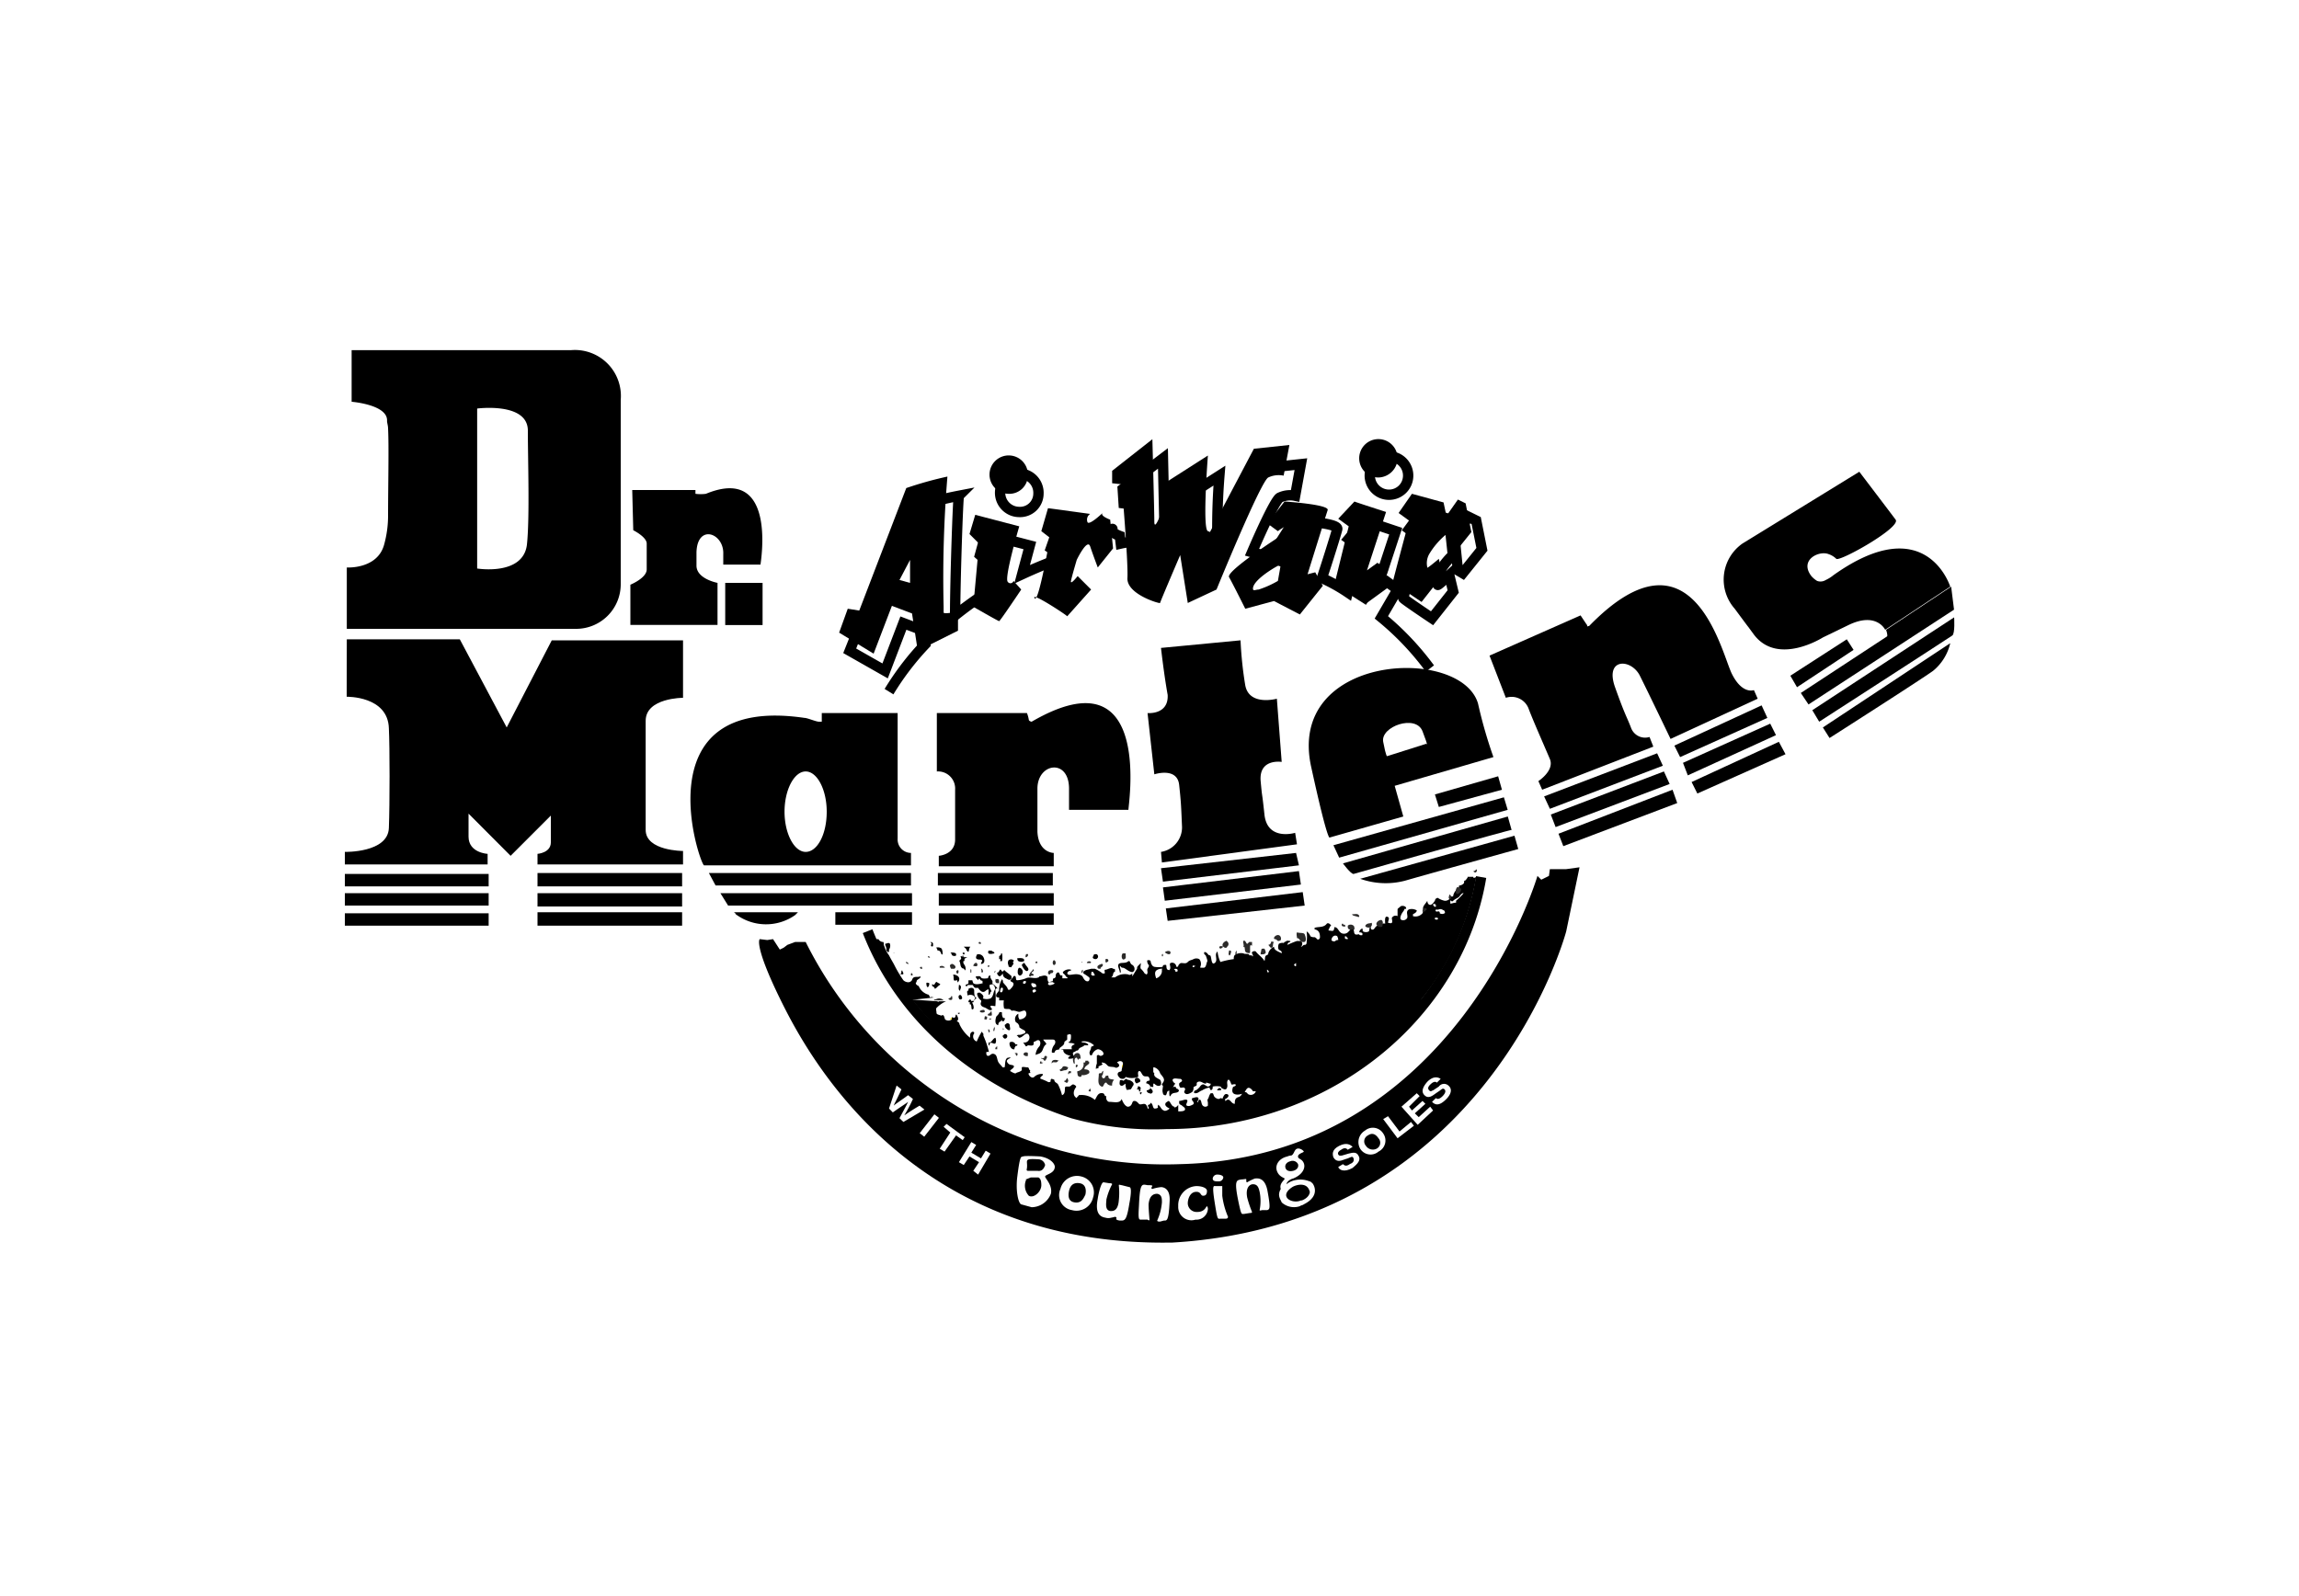 <svg id="Layer_1" data-name="Layer 1" xmlns="http://www.w3.org/2000/svg" viewBox="0 0 200 138.9"><defs><style>.cls-1{fill:#fff;}.cls-2,.cls-3,.cls-4{fill:none;}.cls-2{stroke:#000;stroke-width:0.9px;}.cls-3,.cls-4{stroke:#fff;}.cls-3{stroke-width:1.5px;}.cls-4{stroke-width:1.25px;}.cls-5{fill:#2b2a29;}.cls-6{fill:#fefefe;}.cls-7{fill:#ffde15;}</style></defs><title>dr_martens_logo_BW_2024</title><g id="Layer_4" data-name="Layer 4"><rect class="cls-1" width="200" height="138.9"/></g><g id="Layer_2" data-name="Layer 2"><path class="cls-1" d="M79.17,52.25l.92.25-.09-2-.83,1.75Zm42.41-.75-1.5,2.33a24.49,24.49,0,0,1,9,18.75c0,14-12.33,25.33-27.66,25.33A26.3,26.3,0,0,1,93.25,97C81.59,93.25,74,84.16,73.92,72.58a24.15,24.15,0,0,1,6.67-16.41L80.42,55l-1.75-.67L77.09,58.5,74,56.75l.84-2.08,1,.16,4.08-10.74s3.67-1,3.58-.92-.33,7.41-.33,10.41a29.8,29.8,0,0,1,2.75-2l.25-2.66-.83-.75.5-1.83,3.83,1A23,23,0,0,0,89,49.83c1.09-.5,2.09-.91,3.25-1.33a.45.45,0,0,1,.09-.33l-.84-.58.67-1.92,3.67.5a.59.59,0,0,0-.25.67c.08.5,1.58-1,1.33-.84s.66.59.66.59l.09.66c.41-.08.83-.08,1.25-.16-.09-1.75-.25-3.25-.25-3.25l-.75-.09-.09-1.25,3.5-2.66s.17,7.16.17,7.25h.25a5.82,5.82,0,0,0,.5-.92l.08-2.33,3.92-2.5a59.05,59.05,0,0,0-.17,6.08c.17,0,.42.08.59.08l3.58-6.75,3.08-.33-.5,2.75a2.07,2.07,0,0,0-1.33.17c-.33.16-1.42,2.41-2.42,4.74a23.15,23.15,0,0,1,2.67.84c.92-.67,1.67-1,1.5-.84-.58.5,0-.58-.42-.33a4.45,4.45,0,0,0-.5.33l-.91-.66,1.33-2.08s3.92.25,3.75.75-.83,2.74-1.33,4.24l2.25,1.25,1-4-.92-.67,1.33-1.58c-.08,0,2.75.91,2.75.91l-1.66,5.08.91-.66.75.83Zm.92-9.83a1.67,1.67,0,1,0-1.67,1.58,1.66,1.66,0,0,0,1.67-1.58Zm-32.16,1.5a1.67,1.67,0,1,0-1.67,1.58,1.6,1.6,0,0,0,1.67-1.58Zm33.41,1.5-1,1.67.92.66s-1.42,5.25-1.42,5.33,2.5,1.75,2.5,1.75l1.83-2.33-.33-1.42s-1.08.92-1,.84a1.61,1.61,0,0,1,.17-1.17,8.33,8.33,0,0,1,1.41-1.67l.17,1.59.42.25,1.66-2.09-.5-2.49-.66-.34-1,1.42-.25-1.08Z" transform="translate(0 -0.2)"/><path class="cls-2" d="M79.17,52.25l.92.25-.09-2-.83,1.75Zm42.41-.75-.91-.67-.92.67,1.67-5.08-2.75-.92-1.34,1.59.92.66-1,4A14.88,14.88,0,0,0,115,50.5c.5-1.5,1.25-3.91,1.33-4.25.17-.58-3.75-.75-3.75-.75l-1.33,2.09.92.66a3.31,3.31,0,0,1,.5-.33c.41-.25-.17.83.41.33a11.42,11.42,0,0,0-1.5.83c-.91-.33-1.75-.58-2.66-.83,1-2.33,2.08-4.58,2.41-4.75a2.13,2.13,0,0,1,1.34-.16l.5-2.75-3.09.33-3.58,6.83c-.17,0-.42-.08-.58-.08a56.93,56.93,0,0,1,.16-6.08l-3.91,2.5-.09,2.33a3.45,3.45,0,0,1-.5.92h-.25l-.16-7.25-3.5,2.66L97.75,44l.75.09s.17,1.5.25,3.25a6.69,6.69,0,0,0-1.25.16l-.08-.66s-.92-.34-.67-.59-1.25,1.25-1.33.84a.61.61,0,0,1,.25-.67L92.09,46l-.67,1.92.83.58a.83.83,0,0,1-.08.33c-1.17.42-2.17.84-3.25,1.34l.67-2.5-3.84-1-.5,1.83.84.75-.25,2.5c-1,.67-1.92,1.33-2.75,2,0-3,.25-10.33.33-10.41a31.36,31.36,0,0,0-3.58.91L75.75,54.92l-1-.17-.83,2.08L77,58.58l1.59-4.16,1.75.66.16,1.17a24.19,24.19,0,0,0-6.66,16.42c.16,11.49,7.83,20.58,19.5,24.41a26.51,26.51,0,0,0,8.16.92c15.25,0,27.67-11.34,27.67-25.33a24.59,24.59,0,0,0-9-18.75l1.41-2.42Zm.92-9.83a1.67,1.67,0,1,0-1.67,1.58,1.66,1.66,0,0,0,1.67-1.58Zm-32.16,1.5a1.67,1.67,0,1,0-1.67,1.58,1.6,1.6,0,0,0,1.67-1.58Zm33.41,1.5,2.75.83.25,1.09,1-1.42.67.33.5,2.5-1.67,2.08-.42-.25-.16-1.58a6.39,6.39,0,0,0-1.42,1.67,1.65,1.65,0,0,0-.17,1.16c-.08.17,1-.83,1-.83l.34,1.42L124.58,54s-2.5-1.67-2.5-1.75,1.42-5.33,1.42-5.33l-.92-.67Z" transform="translate(0 -0.2)"/><path d="M66.09,81.92l.66.08.5-.08.59.91.33-.16.33-.25.67-.25h.92a34.94,34.94,0,0,0,32.58,19.33c23.91-.59,31.08-25.08,31.08-25.08l.33.33.67-.33.08-.59h1.42l1.16-.16-1.16,5.58s-6.75,25.5-34.33,27.08h-.42c-21.91.17-30.83-15.58-33.41-20.75S66.09,81.92,66.09,81.92Z" transform="translate(0 -0.2)"/><path class="cls-1" d="M155.75,59l4.83-3.17.67.92s.25.67.58.42c1.83-1.25,8-5.25,8-5.25a11.2,11.2,0,0,1,.16,1.91h0c0,1.59-.33,3.84-2.08,4.84l-8.75,5.66Z" transform="translate(0 -0.2)"/><polygon class="cls-1" points="145.41 64.3 153.08 60.8 155.25 65.55 147.66 69.05 145.41 64.3"/><path class="cls-1" d="M134.16,68.92l9.75-3.75,2,4.83S136,73.75,136,73.83,134.16,68.92,134.16,68.92Z" transform="translate(0 -0.2)"/><path class="cls-1" d="M128.83,68.17s1.34-.42,1.42-.42l1.83,6.17-2.91,1S128.92,68.17,128.83,68.17Z" transform="translate(0 -0.2)"/><rect class="cls-1" x="30.01" y="75.22" width="12.42" height="5.25"/><path class="cls-3" d="M75.42,81.25a23.44,23.44,0,0,1,1.83-20.92" transform="translate(0 -0.2)"/><path class="cls-4" d="M124.33,58.42a23,23,0,0,1,4.42,18.08" transform="translate(0 -0.2)"/><path d="M62.92,49.33v-.91c.08-1.83-2.25-2.67-2.33-.17v1.17c0,1.16,1.83,1.5,1.83,1.5v3.66H54.84v-3.5s1.42-.58,1.42-1.33V47.5c0-.58-1.17-1.16-1.17-1.16L55,42.84h5.5v.33a3.41,3.41,0,0,0,.91,0c6.25-2.58,4.75,6,4.75,6.16Z" transform="translate(0 -0.2)"/><rect x="63.09" y="50.72" width="3.25" height="3.67"/><path d="M101,56.58l6.92-.66a32.85,32.85,0,0,0,.41,3.91c.34,1.84,2.75,1.17,2.75,1.17l.42,5.5s-2-.33-1.83,1.67c.16,1.75.08.58.33,2.91s2.67,1.59,2.67,1.59l.16,1-11.75,1.58-.08-.92a2.16,2.16,0,0,0,1.83-2.16c-.08-1.84-.08-2.09-.25-3.67s-2.16-.92-2.16-.92l-.59-5.33s1.84.17,1.75-1.58C101.25,58.83,101,56.58,101,56.58Z" transform="translate(0 -0.2)"/><path d="M129.92,66.08l-8.59,2.5.75,2.67-6.41,1.83s-.17.42-1.59-6.08c-2.25-9.92,13-10.67,14.5-5.58A40.32,40.32,0,0,0,129.92,66.08Z" transform="translate(0 -0.2)"/><path class="cls-1" d="M120.67,66l3.41-1.08s.25.41-.33-1.09-3.67-.41-3.42.92S120.67,66,120.67,66Z" transform="translate(0 -0.2)"/><path d="M129.58,57.25l7.92-3.5.5.75a.28.28,0,0,1,.08.17c0,.08.08,0,.17,0,9-9.25,11.5,2.33,12.41,4.16s1.92,1.42,1.92,1.42l.33.75-7.58,3.5s-1.92-4-2.67-5.5-3.08-1.58-2.16,1,1,2.5,1.41,3.58a1.3,1.3,0,0,0,1.59.75l.33.84-9.67,3.75-.33-.75s1.42-.92,1-1.92S133.41,63,133,61.92a1.58,1.58,0,0,0-2-1Z" transform="translate(0 -0.2)"/><path d="M161.75,41.25s2.66,3.5,3.16,4.17-4.83,3.66-5.16,3.41a1.76,1.76,0,0,0-.67-.41c-.83-.34-2.58.5-1.5,1.91a2.07,2.07,0,0,0,.5.42.86.86,0,0,0,.75-.08,3.08,3.08,0,0,0,.67-.42c8.08-5.75,10.16,1,10.16,1L164,55s-.75-1.58-3.17-.42l-2.25,1.09s-3.92,2.5-6-.25c-1.83-2.5.92,1.25-1.67-2.25a3.83,3.83,0,0,1,.67-5.67Z" transform="translate(0 -0.2)"/><path d="M91.67,80.67v-1h-10v1Zm0-1.67V77.92h-10V79ZM81.59,77.25h10V76.17h-10v1.08Zm-.09-15h7.84a2.74,2.74,0,0,1,.16.58c0,.09.17.17.25.17,10.75-6.25,8.33,7.67,8.42,7.67H93V68.83c0-2.66-2.75-2.25-2.75,0v3.75c.09,1.84,1.42,1.84,1.42,1.84v1.16h-10v-.91s1.42-.09,1.42-1.42V68.92a1.49,1.49,0,0,0-1.59-1.59Z" transform="translate(0 -0.2)"/><polygon points="101 75.55 112.75 74.22 113 75.3 101.17 76.72 101 75.55"/><polygon points="101.33 78.38 101.17 77.22 113 75.8 113.17 76.97 101.33 78.38"/><polygon points="101.58 80.13 101.42 79.05 113.33 77.63 113.5 78.8 101.58 80.13"/><polygon points="116 73.55 130.83 69.38 131.16 70.47 116.5 74.63 116 73.55"/><path d="M117.75,76.25c-.25,0-.92-.92-.92-.92l14.34-4.08.33,1.17C131.58,72.33,118,76.17,117.75,76.25Z" transform="translate(0 -0.2)"/><path d="M122.25,76.83a6.61,6.61,0,0,1-3.92-.16l13.42-3.75.33,1.16S124.25,76.25,122.25,76.83Z" transform="translate(0 -0.2)"/><polygon points="124.83 69.13 130.33 67.55 130.66 68.72 125.17 70.22 124.83 69.13"/><polygon points="134.33 69.3 144.16 65.55 144.66 66.63 134.83 70.38 134.33 69.3"/><polygon points="135.33 71.97 134.91 70.88 144.75 67.13 145.25 68.22 135.33 71.97"/><polygon points="136 73.63 135.58 72.55 145.5 68.72 145.91 69.88 136 73.63"/><polygon points="145.66 64.88 153.25 61.38 153.75 62.47 146.16 65.88 145.66 64.88"/><polygon points="146.83 67.47 146.41 66.38 154 62.97 154.5 63.97 146.83 67.47"/><polygon points="147.66 69.05 147.16 68.05 154.75 64.55 155.33 65.63 147.66 69.05"/><path d="M156.66,60.5l7.5-4.92c.09-.08-.08-.58-.08-.58l5.66-3.75.25,2L157.33,61.5Z" transform="translate(0 -0.2)"/><path d="M157.66,62,170,53.92s.09,1.41-.16,1.58c-1,.67-11.58,7.5-11.58,7.5Z" transform="translate(0 -0.2)"/><path d="M158.58,63.5l11.08-7.33a4.38,4.38,0,0,1-1.5,2.41c-1.17.84-9,5.84-9,5.84Z" transform="translate(0 -0.2)"/><polygon points="155.75 58.8 160.66 55.63 161.25 56.55 156.33 59.8 155.75 58.8"/><path class="cls-1" d="M78,94.66l.42.34c-.5,1.08-.58,1.16-.67,1.41h0c.17-.16.34-.25,1.25-.91l.42.33a12.57,12.57,0,0,1-.75,1.42h0c.17-.09.33-.25,1.33-.84l.42.34-1.83,1.08-.34-.33c.5-.92.59-1.09.75-1.42h0c-.33.25-.5.33-1.33.92l-.33-.34Z" transform="translate(0 -0.2)"/><rect class="cls-1" x="79.81" y="97.9" width="2.08" height="0.5" transform="translate(-46.27 101.4) rotate(-52.08)"/><polygon class="cls-1" points="82.17 100.21 81.75 99.96 82.67 98.55 82.09 98.05 82.34 97.8 83.92 98.96 83.75 99.21 83.17 98.8 82.17 100.21"/><polygon class="cls-1" points="84.34 100.63 83.84 101.38 83.42 101.13 84.5 99.38 84.92 99.63 84.5 100.3 85.34 100.8 85.75 100.13 86.17 100.38 85.09 102.21 84.67 101.88 85.17 101.13 84.34 100.63"/><path class="cls-1" d="M116.83,101.5c.09.08.25.25.59,0,.25-.09.41-.25.33-.5s-.25-.09-.5,0l-.25.08c-.42.17-.75.25-1-.17-.08-.25-.17-.66.5-1s1-.08,1.17.09l-.42.25c-.08-.09-.25-.25-.58,0-.17.08-.34.25-.25.41s.25.09.33.09l.58-.17c.34-.08.67-.17.84.17.33.5-.34.91-.5,1.08-.75.42-1.17.17-1.25-.08Z" transform="translate(0 -0.2)"/><path class="cls-1" d="M119.75,100.16a.58.58,0,0,0,.17-.91c-.34-.5-.67-.42-.92-.25a.58.58,0,0,0-.17.91.72.72,0,0,0,.92.25Zm-1-1.58a1.06,1.06,0,0,1,1.58.25,1.07,1.07,0,0,1-.41,1.58,1.06,1.06,0,0,1-1.59-.25A1.16,1.16,0,0,1,118.75,98.58Z" transform="translate(0 -0.2)"/><polygon class="cls-1" points="121.75 98.46 122.75 97.63 123 97.96 121.58 99.05 120.33 97.38 120.75 97.13 121.75 98.46"/><polygon class="cls-1" points="123.5 95.38 122.58 96.3 122.83 96.63 123.75 95.8 124 96.05 123.08 96.88 123.42 97.21 124.42 96.3 124.67 96.63 123.33 97.88 121.92 96.3 123.25 95.13 123.5 95.38"/><path class="cls-1" d="M124.92,95.75c.08.08.25.16.58-.17.17-.17.33-.42.17-.58s-.25,0-.5.16l-.25.17c-.34.25-.67.5-1,.17-.17-.17-.34-.5.25-1.17.5-.5.91-.42,1.16-.25l-.33.33c-.08-.08-.25-.16-.58.17-.17.17-.25.33-.09.5s.25,0,.34,0l.5-.33a.56.56,0,0,1,.83-.09c.5.42,0,1-.17,1.17-.66.67-1,.5-1.25.25Z" transform="translate(0 -0.2)"/><path d="M41.51,35.75V49.67s4,.66,4.33-2.08c.25-2.34.08-7.42.08-9.92s-4.41-1.92-4.41-1.92ZM30.59,30.67H49.67A4,4,0,0,1,54,35V51a3.88,3.88,0,0,1-3.92,3.92H30.17V49.58s2.67.17,3.25-2a9.41,9.41,0,0,0,.34-2.5c0-2.59.08-6,0-7.59,0-.25-.09-.5-.09-.66.09-1.42-3.08-1.67-3.08-1.67Z" transform="translate(0 -0.2)"/><path d="M78.92,87.25a19.26,19.26,0,0,1-3.17-5.42,1.91,1.91,0,0,1,.34-.08s0,.17.08.17.17,0,.25,0a.47.47,0,0,0,.42.25c.08.08,0,.25.08.33a2.5,2.5,0,0,0,.42.83c.16.33.33.58.5.92s.5.91.75,1.25c.16.16.5.25.66.08.09,0,.09-.25.25-.33s.34,0,.59-.09c0,.25-.42.25-.34.5a.08.08,0,0,0-.08.09c0,.16.25.25.25.25a1.29,1.29,0,0,0,.83.75c.09,0,.09.16.17.25.08-.09.25,0,.33,0l-2.33.25Z" transform="translate(0 -0.2)"/><path class="cls-5" d="M81.25,87.25c0-.09.09-.09.17-.09a.53.53,0,0,1,.67.09h-.84Z" transform="translate(0 -0.2)"/><path d="M86.92,87.25V87s-.25,0-.25-.09c-.08-.25.25-.41.25-.58a1.67,1.67,0,0,1,.25-.92.32.32,0,0,1,.08.25c.09.17.34.34.42.59,0,.08.08.08.17.08.16-.17.33-.33.33-.5s-.17-.17-.25-.25.17-.25.25-.42a.12.12,0,0,1,.17,0c.08.17,0,.34.16.34a2.54,2.54,0,0,0,.75-.17c.34-.17.75.08,1.09-.08a.08.08,0,0,0,.08-.09c.25,0,.42-.16.67,0,.08.09,0,.25.08.42s.25,0,.42,0c0-.08,0-.25.08-.25s.17-.08.17-.17,0-.25.16-.33.17.17.25.25h.17v.25h.42s.08-.08,0-.08-.17-.25-.34-.34c0,0-.08-.16,0-.16a.7.7,0,0,1,.67-.17v.08c-.25,0-.42.25-.25.34s.58-.09.92,0a.63.63,0,0,1,.33.16c.08.17.25.5.5.42.08,0,.17-.25.08-.33s-.33-.25-.5-.34v-.16c.17-.17.42-.17.67-.25h.33a3,3,0,0,1,.67.41h.17c.08-.08-.09-.33.08-.33s.5-.25.66-.08c0,0,.17,0,.17.08v.17c-.25.08-.08.33-.33.5H97A1.42,1.42,0,0,1,98.17,85c.08.08.25,0,.33-.09v.25c.17-.25.25-.41.42-.66a.3.3,0,0,1,.08-.25l.25-.25c0,.16-.08.41,0,.5a1.84,1.84,0,0,1,.33.41l.17.09c.17-.17,0-.34.08-.5s.17-.25.09-.34-.17-.33-.09-.41H100c.17.08.08.25.17.33a.37.37,0,0,0,.25.25,2.36,2.36,0,0,0,.75,0,.27.27,0,0,0-.09.17.74.74,0,0,0-.5.16c-.16.17-.08.42,0,.67a.71.71,0,0,0,.5-.58,1,1,0,0,1,.09-.5c0-.09.16-.09.25-.09s0,.34.16.42c0,0,.17.08.17,0,.17-.17-.08-.5.08-.58a.36.36,0,0,1,.5.33c.09,0,.17,0,.17-.08s.17-.25.25-.25c.25,0,.42.08.58-.09s.34-.16.5-.25a.55.55,0,0,1,.5,0,.64.64,0,0,1,.09.67v.08h.33c.17-.08.17-.25.25-.5.08-.08,0-.25-.08-.5,0-.08-.17-.16-.17-.25s0-.16.17-.08.16.25.33.25.08.92.42.67-.09-.75.25-1a2.76,2.76,0,0,0,.25.91,6.87,6.87,0,0,1,1.16-.25c0-.16,0-.33.17-.41a1,1,0,0,1,.67-.09c.16.09.25,0,.5.09v.08h.25v.08H109c0-.08,0-.08-.08-.25s.25-.24.33-.16c.25.33.58.5.75.83.08-.17,0-.42.17-.5s.16-.08.16-.17a.93.93,0,0,1,.5-.58c0,.34.42.42.67.58v-.08c0-.16-.17-.16-.25-.25s-.08-.33,0-.5a.65.65,0,0,1,.42-.08v.08c0-.08.08-.25.25-.16h-.09c.09-.17.25-.09.42-.09v.09a.26.26,0,0,0-.25.25,8.81,8.81,0,0,1,.83-.34h.34a.32.32,0,0,1,0,.5c.16,0,.16-.16.33-.16s.17-.17.17-.25a3.52,3.52,0,0,0,0-.92.82.82,0,0,1,.33.42.51.51,0,0,0,.33.08c.09,0,.17.08.25.17s.25,0,.25-.17c0-.33-.08-.58-.41-.67-.09,0-.09-.16,0-.16.33-.09.75,0,1-.34.16-.16.5.17.41.42.17-.08.25-.17.42-.08s.25.41.5.5a.51.51,0,0,0,.58-.17c.09-.08.17-.25.25-.25.25-.08.17.25.25.42s.25.08.42.08c0,.08.08.08.17.08h.08c.08-.16,0-.25-.25-.25a.38.38,0,0,1,.25-.33c.08,0,0,.17.08.25a.54.54,0,0,0,.5,0c.09-.17,0-.33.17-.42,0,.09,0,.25.08.25.25.09.25-.25.5-.33s.5-.25.67-.17c0-.25-.08-.75.25-.58.17.08,0,.33,0,.5.08,0,.25.08.33,0s0-.33,0-.42a.37.37,0,0,1,.5-.16v-.59c0-.08.17-.16.25-.25s.5-.08.5.17c0,.08-.16,0-.16.08s-.17.25-.25.42-.17.42,0,.5a.41.41,0,0,0,.5-.17c.08-.25-.17-.58.16-.75a.88.88,0,0,1,.67.09c0,.16-.17.25-.33.33v.17a.8.8,0,0,0,.83-.25c.08-.17,0-.42.08-.59s.25-.33.34-.5c0,.25.16.42.33.34s.25-.25.33-.34a.27.27,0,0,1,.25-.25,1.66,1.66,0,0,0,.59.25.51.51,0,0,0,.33-.08c.08,0,.08-.17.17-.25s.25,0,.25-.08.08-.34.25-.5.25-.09.25-.25,0-.17.08-.17.25-.08.33-.17,0-.25.09-.25.16-.16.25-.25V76.5h.5v.08c.16,0,.16,0,.25-.08a23.06,23.06,0,0,1-4.84,10.75Z" transform="translate(0 -0.2)"/><path d="M81.59,82.91c.25,0,.25.25.33.34H82a1.08,1.08,0,0,0-.08-.5.5.5,0,0,0-.5-.08C81.59,82.75,81.5,82.91,81.59,82.91Z" transform="translate(0 -0.2)"/><path d="M81,82.5c0,.08.17.08.17,0s0-.08,0-.17-.08-.16-.25-.16C81.17,82.33,80.92,82.42,81,82.5Z" transform="translate(0 -0.2)"/><path d="M82.84,83.33c.08.08.33.08.33,0,.08-.25-.25-.25-.5-.25C82.84,83.16,82.75,83.33,82.84,83.33Z" transform="translate(0 -0.2)"/><path class="cls-5" d="M82.84,84.08c-.17,0-.25.17-.17.25a.28.28,0,0,0,.08.17H83a.16.16,0,0,0,.09-.25C83,84.16,82.92,84.08,82.84,84.08Z" transform="translate(0 -0.2)"/><path class="cls-5" d="M82,84.25c-.08,0-.25,0-.25.08v.08h.42C82.25,84.33,82.09,84.33,82,84.25Z" transform="translate(0 -0.2)"/><path class="cls-5" d="M80.84,83.41h0c-.09,0-.17,0-.09.09a.12.12,0,0,0,.17,0C80.84,83.5,80.84,83.41,80.84,83.41Z" transform="translate(0 -0.2)"/><path class="cls-5" d="M80.17,84.33h0c-.17,0-.17.08-.08.17h.16C80.17,84.41,80.25,84.33,80.17,84.33Z" transform="translate(0 -0.2)"/><path d="M84.09,83.5c-.09,0-.25,0-.25-.09s-.17,0-.25,0,.08.17,0,.25-.09.17-.17.09c.17.25.08.5.25.66,0,.09.25,0,.25.25,0,.09,0-.08.08-.08a.63.63,0,0,0-.16-.5s-.09-.25,0-.25.08-.08.08,0c-.08-.25.08-.25.25-.33a1.13,1.13,0,0,1-.58-.09Z" transform="translate(0 -0.2)"/><path class="cls-5" d="M83.75,83.08h0c0,.17,0,.17.09.17s.08,0,.08-.09S83.84,83.08,83.75,83.08Z" transform="translate(0 -0.2)"/><path d="M83.84,82.58c.08.09.25.17.25.33.08,0,.08.17.16.09s0-.25.17-.42Z" transform="translate(0 -0.2)"/><path class="cls-5" d="M85.25,82.17c-.08,0-.16,0-.08.16h.17C85.34,82.17,85.25,82.17,85.25,82.17Z" transform="translate(0 -0.2)"/><path d="M85,83.25c-.08.16-.16.33,0,.41s.34,0,.42.09-.08.16-.08.33c.33,0,.33-.33.25-.5a.48.48,0,0,0-.59-.33Z" transform="translate(0 -0.2)"/><path d="M85,85.08h0c-.25.17,0,.25.09.42,0,0,.08-.25.16-.09s.17.09.25.17c-.08,0,0,.17,0,.17-.25.08-.66.16-.83,0a.9.9,0,0,1-.08-.25h-.34v.25c0,.08-.16.08-.25.16V86h.17v-.09h.42c.08,0,.08.17.25.25h.25c.16.25.41.5.66.25.09-.08.25-.16.25-.08s0,.33,0,.42.17-.09.17-.25h.08c0-.17-.16-.25-.16-.5v-.09c.16-.08.33-.08.41.09s.09.25,0,.41-.08.5-.33.67a1,1,0,0,1-.67,0c.17-.25-.16-.42-.25-.5h-.16l-.09.08a.86.86,0,0,0,.34.59c.08.08-.09.25,0,.41s.25.17.41.25.34.25.5.17-.16-.25-.08-.33.25,0,.42,0a8.42,8.42,0,0,0,0-1.42c0-.08.08-.17.16-.08v-.09l-.25-.25a.28.28,0,0,0-.16-.08v-.25c-.09-.17-.25-.33-.17-.5-.25,0-.17.25-.25.25s-.5.08-.58-.08-.25-.09-.42-.09Z" transform="translate(0 -0.2)"/><path class="cls-5" d="M83.25,84.91h.09c.08-.08.08-.41-.09-.25C83.17,84.66,83.17,84.83,83.25,84.91Z" transform="translate(0 -0.2)"/><path d="M83,85.5c0,.08.17,0,.25,0s0,.25.09.16.16-.25.08-.41-.33-.25-.5-.25C83,85.25,82.92,85.41,83,85.5Z" transform="translate(0 -0.2)"/><path d="M84.25,86.41h-.08c-.08.09,0,.25,0,.42a.54.54,0,0,1,.5,0c.25.17.17.42-.17.5v-.08c-.16-.17-.25,0-.25.16h.09c.08,0,0,.17,0,.17h.08c.17.17,0,.58.25.42.08-.09,0-.42-.08-.5v-.09h.08c.08,0,0-.08,0-.16h.08c.09-.09.09-.17.25-.17-.25-.08-.25-.42-.25-.67s-.25-.33-.5-.16Z" transform="translate(0 -0.2)"/><path d="M83.5,86.41c0,.09.09,0,0,0,.09-.25.17-.33,0-.5h-.08C83.42,86.08,83.34,86.33,83.5,86.41Z" transform="translate(0 -0.2)"/><path d="M83.59,87.16c.08,0,.16-.08.08-.25s-.17-.16-.25-.08S83.42,87.25,83.59,87.16Z" transform="translate(0 -0.2)"/><path class="cls-5" d="M82.5,87.08a.21.21,0,0,0,.34.08v-.25s-.09-.08-.09,0S82.59,87.08,82.5,87.08Z" transform="translate(0 -0.2)"/><path class="cls-5" d="M83.5,88.33h-.16v.08c.08.09.16,0,.16-.08Z" transform="translate(0 -0.2)"/><path d="M81.09,85.83V86c.16.08.16.08.25.25.16-.09.25-.25.41-.34s-.16-.16-.25-.25-.16.17-.25.25Z" transform="translate(0 -0.2)"/><path class="cls-5" d="M84.67,84.25c.08,0,.25.08.33,0s0-.34-.16-.25S84.67,84.25,84.67,84.25Z" transform="translate(0 -0.2)"/><path class="cls-5" d="M84.42,84.83h.08v-.25s-.08-.08-.08,0S84.42,84.66,84.42,84.83Z" transform="translate(0 -0.2)"/><path d="M86.5,83.16v-.08c-.08-.08-.16-.08-.25-.16H86C85.84,83.25,86.17,83.25,86.5,83.16Z" transform="translate(0 -0.2)"/><path d="M86.92,83.41v.25H87c.09,0,0,.17,0,.17h.17a1.89,1.89,0,0,0,0-.67h-.08C87.09,83.33,87,83.33,86.92,83.41Z" transform="translate(0 -0.2)"/><path class="cls-5" d="M86.09,84.25a.11.11,0,0,0-.17,0v.08c.08,0,.17,0,.17-.08Z" transform="translate(0 -0.2)"/><path class="cls-5" d="M86.59,84.66h0a.27.27,0,0,0-.09.17c.09,0,.09-.08.09-.17Z" transform="translate(0 -0.2)"/><path class="cls-5" d="M85.42,84.83c.17,0,.08-.25,0-.33h-.08C85.42,84.58,85.34,84.83,85.42,84.83Z" transform="translate(0 -0.2)"/><path d="M87.75,84.33c.09,0,.25.08.25,0s.17-.17.17-.33c0,0-.08-.09-.08,0,0-.09.16-.17.08-.25a.36.36,0,0,0-.42,0C87.59,84,87.75,84.16,87.75,84.33Z" transform="translate(0 -0.2)"/><path d="M88.5,83.58a.29.29,0,0,0,.09.25.55.55,0,0,0,.5,0C89.17,83.5,88.67,83.58,88.5,83.58Z" transform="translate(0 -0.2)"/><path d="M87.42,84.66c-.08,0-.17,0-.17.09-.16,0-.16-.25-.25-.17s-.08.25-.25.25a.29.29,0,0,0,.09.25c.16.17.25,0,.41-.17a.39.39,0,0,0,.25.42c.17.08.34.25.5,0,0-.08,0-.25-.08-.25-.17-.17-.33-.25-.5-.42,0-.08-.17,0-.17.09Z" transform="translate(0 -0.2)"/><path class="cls-5" d="M86.59,85.5c0,.08,0,.25.16.25h.17c0-.25,0-.42-.25-.34C86.5,85.33,86.67,85.41,86.59,85.5Z" transform="translate(0 -0.2)"/><path class="cls-5" d="M85.25,88.16v.09a.4.4,0,0,0,.42,0s0-.17-.08-.17a.67.67,0,0,0-.34.08Z" transform="translate(0 -0.2)"/><path class="cls-5" d="M86,88.58h.25c.09-.08,0-.25,0-.42-.08.09-.16.25-.25.25S85.92,88.58,86,88.58Z" transform="translate(0 -0.2)"/><path class="cls-5" d="M85.84,88.66c-.09,0-.17-.08-.17,0s-.08.25,0,.25h.17S85.92,88.66,85.84,88.66Z" transform="translate(0 -0.2)"/><path class="cls-5" d="M86.25,88.83h-.16c-.09,0,0,.08,0,.08S86.25,88.91,86.25,88.83Z" transform="translate(0 -0.2)"/><path d="M87.25,88.75a.66.66,0,0,1-.08-.42c0-.08-.25-.08-.25,0s-.17.25-.25.33c-.08.25-.17.67.17.75,0-.16.08-.33.25-.33V89s0-.09.08,0a.08.08,0,0,0,.08.08c.09,0,.17-.17.17-.25S87.34,88.83,87.25,88.75Z" transform="translate(0 -0.2)"/><path d="M87.5,89.66c.09.09.25.25.34.17s0-.25,0-.42-.25-.25-.34-.08C87.34,89.33,87.42,89.58,87.5,89.66Z" transform="translate(0 -0.2)"/><path class="cls-5" d="M87.25,89.66h0v.17C87.34,89.75,87.34,89.75,87.25,89.66Z" transform="translate(0 -0.2)"/><path class="cls-5" d="M86.5,89.58c0-.08-.08,0,0,0a.65.65,0,0,0-.08.33h.08C86.5,89.83,86.59,89.66,86.5,89.58Z" transform="translate(0 -0.2)"/><path class="cls-5" d="M86,89.75c-.08.08,0,.16,0,.25s.09,0,.09,0,.08-.09-.09-.25Z" transform="translate(0 -0.2)"/><path d="M86.59,90.5c-.25.08-.34.5-.59.41v.25h.09V91c.16-.17.33.08.5,0a.55.55,0,0,0,0-.5Z" transform="translate(0 -0.2)"/><path d="M88.25,91.5a.39.39,0,0,1,.09-.25c0-.09.08,0,.16-.09v-.08h-.16a.34.34,0,0,0-.5-.17C87.75,91.16,88,91.58,88.25,91.5Z" transform="translate(0 -0.2)"/><path d="M87.42,90.58a.21.21,0,0,0,.17-.33c-.09-.09-.25-.09-.25,0C87.09,90.33,87.34,90.58,87.42,90.58Z" transform="translate(0 -0.2)"/><path class="cls-5" d="M91,92.08c-.08,0-.16,0-.16.17-.09,0-.09.08-.25,0v.08c.08,0,.16,0,.25.17h.08a.68.68,0,0,0,.17-.34L91,92.08Z" transform="translate(0 -0.2)"/><path class="cls-5" d="M90.59,92.58c0-.08-.09,0-.09,0s-.08.17,0,.17.17,0,.25-.09C90.59,92.66,90.59,92.66,90.59,92.58Z" transform="translate(0 -0.2)"/><path class="cls-5" d="M89.42,92.08v-.25a.26.26,0,0,0-.33,0C88.92,92,89.25,92.16,89.42,92.08Z" transform="translate(0 -0.2)"/><path class="cls-5" d="M88.42,92.08h0c.17-.08.08-.17.08-.25h-.25C88.42,91.91,88.34,92,88.42,92.08Z" transform="translate(0 -0.2)"/><path class="cls-5" d="M86.59,91.5h.16v-.25a.08.08,0,0,0-.08.08C86.59,91.33,86.59,91.41,86.59,91.5Z" transform="translate(0 -0.2)"/><path class="cls-5" d="M92.92,93.25v-.17c-.17-.08-.42-.17-.5,0s-.25.17-.25.25a.08.08,0,0,1,.08.08c.17,0,.25-.08.42-.08a.27.27,0,0,0,.25-.25Z" transform="translate(0 -0.2)"/><path class="cls-5" d="M93,93.41a.32.32,0,0,0-.08.25H93v-.08h.17v-.17H93Z" transform="translate(0 -0.2)"/><path class="cls-5" d="M94.25,92.66a.6.6,0,0,1-.5.75c-.08,0,0,.25,0,.34s.25.25.34.08v-.08a.86.86,0,0,0,.66-.17c.09-.25-.16-.33-.41-.33,0-.25.25-.34.41-.5v-.17h-.08V92.5h-.25v.08C94.42,92.66,94.34,92.66,94.25,92.66Z" transform="translate(0 -0.2)"/><path class="cls-5" d="M93.75,91.83c-.41,0-.5.58-.33.92h.08c0-.17-.08-.42.09-.5s.08.16.25.16v-.08c.08,0,.25,0,.16-.08,0-.34-.16-.42-.25-.42h0Z" transform="translate(0 -0.2)"/><path class="cls-5" d="M96.09,93.33c-.09.08-.25.08-.25.25-.09,0-.25,0-.25.08,0,.42-.17.92.25,1.09.16.08.16-.25.33-.34h.08a.5.5,0,0,0,.5.25.61.61,0,0,1,.17-.5c-.25-.08-.5,0-.5-.33,0-.08-.17,0-.25,0,0,.17-.17.25-.25.17s-.08-.25,0-.25C96,93.5,95.92,93.41,96.09,93.33Z" transform="translate(0 -0.2)"/><path d="M97.42,94.25c0,.08-.09.33.08.41s.25-.08.42-.16A1.12,1.12,0,0,0,98,95c0,.08.25,0,.33,0s.17-.25.25-.34c.17-.25-.25-.5-.5-.5L98,94.08c-.08,0-.17.08-.25.17C97.58,94.16,97.42,94.16,97.42,94.25Z" transform="translate(0 -0.2)"/><path d="M99,94c-.25-.09-.33.16-.25.33s.17.17.25.08a.28.28,0,0,0,.17-.08C99.25,94.25,99.17,94.08,99,94Z" transform="translate(0 -0.2)"/><path d="M99.25,94.91c0-.08-.17-.25-.25-.16s0,.08,0,.16h-.08V95h.16c0,.08,0,.25.09.16s0-.25.08-.25Z" transform="translate(0 -0.2)"/><path d="M99.33,95.25h-.16s0,.25.08.16A.28.28,0,0,0,99.33,95.25Z" transform="translate(0 -0.2)"/><path d="M102.33,94.83a.26.26,0,0,0-.33,0c-.08,0-.17.17-.25.17a1.4,1.4,0,0,0,0,.58h.08c.09-.33.42-.25.59-.33s.16-.17.08-.25-.25-.09-.42-.09h.25Z" transform="translate(0 -0.2)"/><path d="M106,94.91h0c-.08.09-.17.17-.08.17h.25c.08,0,.08-.17,0-.17A.12.12,0,0,0,106,94.91Z" transform="translate(0 -0.2)"/><path class="cls-5" d="M94.84,94.91c0,.09-.25.17-.09.25s.17-.08.09-.25C94.92,94.83,94.84,94.83,94.84,94.91Z" transform="translate(0 -0.2)"/><path class="cls-5" d="M92.84,94c-.09.08-.09.25-.25.25v.08c.08,0,.25.17.25.08.16-.16.08-.25,0-.41Z" transform="translate(0 -0.2)"/><path class="cls-5" d="M92.17,92.5c-.25-.09-.75-.17-.67.25.09-.25.34,0,.5-.17,0,0,.09-.08,0-.08Z" transform="translate(0 -0.2)"/><path class="cls-5" d="M93.75,92.91c0-.08-.16-.08-.16,0s0,.09,0,.17a.17.17,0,0,0,.16-.17Z" transform="translate(0 -0.2)"/><path d="M80.75,86.08a.46.46,0,0,0,.09-.33s-.25-.09-.25,0,0,.25.08.33S80.67,86.08,80.75,86.08Z" transform="translate(0 -0.2)"/><path d="M78.59,84.91c0-.08-.09-.16-.09-.25h-.08c0,.17,0,.34-.25.34C78.34,84.91,78.59,85.08,78.59,84.91Z" transform="translate(0 -0.2)"/><path class="cls-5" d="M79.34,84.91c0-.08-.09,0-.09,0v.17h.09c.08,0,.08-.08,0-.17Z" transform="translate(0 -0.2)"/><path class="cls-5" d="M78.84,83.91c-.09,0,0,.09,0,.09a.28.28,0,0,0,.16.08c.09,0,0-.08,0-.08S78.92,83.91,78.84,83.91Z" transform="translate(0 -0.2)"/><path d="M77,82.33c0,.17.17.34.09.58.08,0,.16.25.25.09v-.17a.57.57,0,0,0,.08-.5c-.08-.16-.33,0-.42,0Z" transform="translate(0 -0.2)"/><path class="cls-5" d="M77.75,83.08h0v.08s.09,0,0-.08Z" transform="translate(0 -0.2)"/><path d="M88.59,84.5c-.09.16-.09.5.08.58s.42-.25.25-.5S88.59,84.41,88.59,84.5Z" transform="translate(0 -0.2)"/><path d="M89.09,84c-.09.08-.25.08-.17.25s.33.58.5.41-.17-.41-.25-.58S89,84,89,84h.09Z" transform="translate(0 -0.2)"/><path class="cls-5" d="M89.92,84.58s-.08-.08-.08,0-.17.17-.25.33-.09.25,0,.25.08.09.08-.08c0,.08.17,0,.25,0V85c-.08-.09-.25-.09-.17-.17s.25-.17.17-.25Z" transform="translate(0 -0.2)"/><path class="cls-5" d="M91.25,84.66c-.08.09-.16.34.09.34,0-.17.25-.09.25-.17C91.75,84.58,91.42,84.58,91.25,84.66Z" transform="translate(0 -0.2)"/><path class="cls-5" d="M90.17,83.83c0,.08-.17.08-.08.17h.16c0-.09,0-.09-.08-.17C90.25,83.91,90.17,83.91,90.17,83.83Z" transform="translate(0 -0.2)"/><path class="cls-5" d="M89.42,83.25c0-.09-.17,0-.17,0s-.08.25,0,.25S89.5,83.33,89.42,83.25Z" transform="translate(0 -0.2)"/><path d="M95.17,83.25c0,.08-.17.25-.08.33s.16.08.25.08.25-.16.16-.33-.25-.08-.33-.08Z" transform="translate(0 -0.2)"/><path class="cls-5" d="M95.92,84.25c-.08-.25-.33-.09-.42,0a.16.16,0,0,0,.09.25h.16v-.09c.09-.08.25-.16.17-.33h-.17Z" transform="translate(0 -0.2)"/><path class="cls-5" d="M96.17,83.66v.25c.08.09.17,0,.25-.08v-.08c-.08-.17-.17-.09-.25-.09Z" transform="translate(0 -0.2)"/><path class="cls-5" d="M97.83,83.66c.17-.08.09-.25.09-.5h-.25C97.5,83.33,97.58,83.83,97.83,83.66Z" transform="translate(0 -0.2)"/><path d="M97.5,84.75c0-.17-.08-.34-.08-.5.08,0,.08.16.25.16s.41.25.66.34.25,0,.34-.09a.41.41,0,0,0-.17-.5c-.17-.08-.17-.25-.25-.33h-.08c-.25.25-.67.08-.84.25s.09.5.09.75C97.5,84.83,97.5,84.83,97.5,84.75Z" transform="translate(0 -0.2)"/><path class="cls-5" d="M94.17,84.58h0a.31.31,0,0,0-.08.25s.08.08.08,0S94.25,84.66,94.17,84.58Z" transform="translate(0 -0.2)"/><path class="cls-5" d="M94.92,83.91a.26.26,0,0,0-.33,0s-.09.09,0,.09h.33C94.84,84,94.92,83.91,94.92,83.91Z" transform="translate(0 -0.2)"/><path class="cls-5" d="M94.17,83.91h-.08V84c0-.09.08,0,.08-.09Z" transform="translate(0 -0.2)"/><path class="cls-5" d="M91.67,83.75h0c-.17.16-.08.5.08.41S91.84,83.75,91.67,83.75Z" transform="translate(0 -0.2)"/><path class="cls-5" d="M101.83,83.08c0-.16-.25-.16-.41-.08l-.09.08C101.58,83.25,101.83,83.33,101.83,83.08Z" transform="translate(0 -0.2)"/><path class="cls-5" d="M101.17,83.25c0-.09-.09,0-.09,0v.16h.09Z" transform="translate(0 -0.2)"/><path class="cls-5" d="M106.67,82.08c-.25.09-.42.34-.25.5s.33.09.33,0a.28.28,0,0,0-.08-.5C106.67,82,106.75,82.08,106.67,82.08Z" transform="translate(0 -0.2)"/><path class="cls-5" d="M106.42,82.58c-.09-.08-.42-.08-.34.09S106.33,82.67,106.42,82.58Z" transform="translate(0 -0.2)"/><path class="cls-5" d="M107,82.91h-.08c0,.17-.09.25,0,.42H107c.08-.17.17-.42,0-.42S107.08,82.91,107,82.91Z" transform="translate(0 -0.2)"/><path class="cls-5" d="M107.58,82.91c-.08.09-.16.25-.08.34h.08Z" transform="translate(0 -0.2)"/><path class="cls-5" d="M108.17,82.58s0,.09.08,0c.08.17,0,.42.17.5s.33.08.33,0,0-.33,0-.5.08-.16.17-.08v-.33h-.25c-.09.08-.17.25-.25.08s-.17-.25-.25-.17S108.25,82.42,108.17,82.58Z" transform="translate(0 -0.2)"/><path class="cls-5" d="M109.67,83.08v.17c.16,0,.33,0,.41-.09s0-.25-.08-.41h-.17C109.67,82.75,109.75,83,109.67,83.08Z" transform="translate(0 -0.2)"/><path class="cls-5" d="M110.83,82.17c-.08,0-.25-.09-.25,0a.27.27,0,0,1-.25.25c.09.08.17.25.25.25C110.83,82.67,110.67,82.33,110.83,82.17Z" transform="translate(0 -0.2)"/><path class="cls-5" d="M110.92,81.92c.08,0,.16.08.25.16a.32.32,0,0,0,.25-.08c.08-.25-.09-.5-.34-.42S110.75,81.92,110.92,81.92Z" transform="translate(0 -0.2)"/><path class="cls-5" d="M112.83,81.33c-.08.17,0,.34,0,.5.25,0,.25.34.5.34.42.08.25-.5.17-.67s-.42-.08-.67-.17Z" transform="translate(0 -0.2)"/><path class="cls-5" d="M116.83,80.58h-.08c-.08.17,0,.25.25.25,0,0,.08,0,0-.16-.08,0-.17,0-.17-.09Z" transform="translate(0 -0.2)"/><path class="cls-5" d="M117.92,79.75h-.25s-.09,0,0,.08.33.09.5.17a.08.08,0,0,0,.08-.08c-.08-.25-.33-.17-.5-.17Z" transform="translate(0 -0.2)"/><path class="cls-5" d="M117.83,81.08c0-.16,0-.25-.08-.33a.38.38,0,0,0-.5,0v.17c.08.25.33.16.58.16Z" transform="translate(0 -0.2)"/><path class="cls-5" d="M119.33,80.5h0c-.16.08-.33,0-.5.17s.09.25.25.25.34-.17.25-.42Z" transform="translate(0 -0.2)"/><path class="cls-5" d="M120.17,80.25c-.25,0-.5.25-.42.42s.33.25.5.16c.08-.25.08-.5-.08-.58Z" transform="translate(0 -0.2)"/><path class="cls-5" d="M124.08,79.25c-.08-.08-.16,0-.25,0,0,.17-.16.25-.08.25s.25.08.25-.08C124.08,79.42,124.17,79.33,124.08,79.25Z" transform="translate(0 -0.2)"/><path class="cls-5" d="M127,77.5c-.08-.08-.17-.17-.25-.08s-.17.33-.08.5.33,0,.41-.17,0-.33-.16-.25Z" transform="translate(0 -0.2)"/><path class="cls-5" d="M126.17,78.08s-.09-.08-.09,0-.16.34.09.34h.08c0-.17,0-.25-.08-.34Z" transform="translate(0 -0.2)"/><path class="cls-5" d="M128.25,76c-.17,0,0,.08,0,.08s.08.09.17,0a.16.16,0,0,0,0-.25c0,.09-.09.09-.17.17Z" transform="translate(0 -0.2)"/><path class="cls-5" d="M127.92,76.58h-.09v.09c.09,0,.09,0,.09-.09.08.09.08,0,0,0Z" transform="translate(0 -0.2)"/><path class="cls-6" d="M90.25,102.08c.42.08.59-.25.67-.5a.62.62,0,0,0-.58-.5c-1.34-.08-.92.08-1,.75,0,.08-.09.25.08.25h.83Zm-1,.75c-.16,0,.09,0,0,.08a1.29,1.29,0,0,0,.25,1.34c.42.25,1.09-.34,1.09-.92,0-.42-.09-.58-.25-.67h-.67l-.42.17ZM88.84,105c-.25-.09-.5-1.17-.34-2.42.25-2,.34-1.67.5-1.75s1.5,0,1.5,0c1,.17,1.34.75,1.25,1-.08.5-.83.58-.83.75s.67.75.5,1.5a1.82,1.82,0,0,1-1.67,1.17Z" transform="translate(0 -0.2)"/><path class="cls-6" d="M94.42,104.16c.08-.33.08-.91-.5-1s-.83.25-.92.67-.08.92.5,1,.75-.33.92-.67Zm-2.17-.5a1.48,1.48,0,0,1,1.84-1.08,1.42,1.42,0,0,1,1,1.83,1.48,1.48,0,0,1-1.84,1.09A1.32,1.32,0,0,1,92.25,103.66Z" transform="translate(0 -0.2)"/><path class="cls-6" d="M98.25,103.5c.25,0,.08,1,0,1.41-.25,1.59-.42,1.5-.83,1.5-.59-.08-.09-.25-.42-.33a2,2,0,0,1-.33.08.89.89,0,0,1-.5,0c-.5-.08-.92-.41-.67-1.66,0-.09.25-1.42.5-1.42l.5.08c.08,0,.25,0,.25.09a5.41,5.41,0,0,0-.5,1.33c0,.25-.16.92.33,1,.17,0,.67.08.75-.92a6.2,6.2,0,0,0,0-1.33c0-.08.17,0,.25,0Z" transform="translate(0 -0.2)"/><path class="cls-6" d="M100.92,106.5c-.09,0-.25,0-.25-.09a4.81,4.81,0,0,0,.41-1.58c0-.33,0-.67-.41-.75-.25,0-.67.08-.75.92,0,.5.08,1.25.08,1.33s-.08.08-.17,0h-.5c-.25,0-.33.08-.25-1.17.09-2.08.25-1.91.75-1.83.25,0,.42,0,.42.08a.32.32,0,0,0-.08.17.08.08,0,0,0,.08.08,3.55,3.55,0,0,1,.75-.16c.17,0,.83.08.75,1.25-.08,1.75-.25,1.66-.5,1.66Z" transform="translate(0 -0.2)"/><path class="cls-6" d="M102.5,105.16a1.66,1.66,0,0,1,1.58-1.75c.5,0,.92.17.92.42s-.08.42-.33.42-.17-.34-.59-.34c-.58,0-.75.67-.75,1a.77.77,0,0,0,.84.75c.66,0,.75-.5.83-.5a.39.39,0,0,1,.08.25,1,1,0,0,1-1.08.92A1.15,1.15,0,0,1,102.5,105.16Z" transform="translate(0 -0.2)"/><path class="cls-6" d="M105.5,102.75a.39.39,0,0,1,.42-.34c.25,0,.5.09.5.25a.39.39,0,0,1-.42.34c-.25,0-.5,0-.5-.25Zm.67,3.5c-.25,0-.25.16-.5-1.42s-.09-1.42.08-1.42h.58v.84a6.71,6.71,0,0,0,.5,1.83c0,.17-.16.17-.25.17Z" transform="translate(0 -0.2)"/><path class="cls-6" d="M109.83,105.5c-.08,0-.25.08-.25,0a4.07,4.07,0,0,0,0-1.59c-.08-.33-.16-.66-.58-.66-.25,0-.67.25-.5,1.16a9.44,9.44,0,0,0,.42,1.25c0,.09-.09.09-.17.09l-.5.08c-.25,0-.25.17-.5-1-.42-2-.17-1.92.25-2,.25,0,.42-.08.42,0V103a.08.08,0,0,0,.08.08,4,4,0,0,1,.67-.33c.16,0,.83-.17,1.08,1,.33,1.75.17,1.66,0,1.75Z" transform="translate(0 -0.2)"/><path class="cls-6" d="M112.92,101.5a.53.53,0,0,0-.67-.25c-.33.08-.5.33-.42.58s.34.33.67.25.5-.33.42-.58Zm-.5,2c-1.25.83,0,1.5.75,1.16h.08c.67-.25.75-.75.67-.83-.25-.83-1.25-.5-1.5-.33Zm-1,.16c0-.08.08,0,0,0-.17-.5.41-.83.33-.91s-.5-.17-.67-.67.17-1.08.92-1.25a.86.86,0,0,1,.33-.08c.25-.09.25-.5.5-.59s.59.17.59.25-.5.17-.5.42.33.17.5.58-.09,1-.92,1.34c-.33.08-.58.33-.58.5a1.49,1.49,0,0,1,.41-.25,2.08,2.08,0,0,1,1.59,0c.08,0,.16.08.25.16s.75,1.09-.75,1.84c-.09.08-.25.08-.34.16a1.59,1.59,0,0,1-1.58-.33C111.42,104.58,111.08,104.25,111.42,103.66Z" transform="translate(0 -0.2)"/><path class="cls-1" d="M61.34,75.5H75.5l1.25,5.25H72.67V79.08H70a4.38,4.38,0,0,1-3.25,1.67,4,4,0,0,1-3.66-1.83Z" transform="translate(0 -0.2)"/><polygon class="cls-1" points="46.76 75.3 59.34 75.3 59.34 80.55 46.76 80.55 46.76 75.3"/><path d="M59.34,80.75V79.58H46.76v1.17Zm-16.83,0V79.67H30v1.08Zm16.83-1.67V77.92H46.76v1.16ZM42.51,79V77.92H30V79Zm16.83-1.67V76.17H46.76v1.16Zm-16.83,0V76.25H30v1.08ZM30.17,55.83H40l4.08,7.67L48,55.92H59.42v5s-3.25,0-3.25,2v9.5c0,1.83,3.25,1.83,3.25,1.83v1.17H46.76V74.5s1.16-.08,1.16-1V71.17l-3.5,3.5L40.76,71v2c0,1.42,1.66,1.5,1.66,1.5v.92H30V74.33s3.75.09,3.83-2.08.08-7,0-8.67c-.08-2.83-3.67-2.75-3.67-2.75Z" transform="translate(0 -0.2)"/><path d="M71.92,70.83c0-1.91-.83-3.5-1.83-3.5s-1.84,1.59-1.84,3.5.84,3.5,1.84,3.5,1.83-1.5,1.83-3.5Zm7.42,9.84V79.58H72.67v1.09Zm0-1.67V77.92H62.67L63.34,79ZM62.25,77.25h17V76.17H61.67l.58,1.08Zm6.92,2.58.25-.25H63.84s.16.09.16.17a4.4,4.4,0,0,0,5.17.08Zm2.25-17.58h6.67V73.17a1.17,1.17,0,0,0,1.16,1.25V75.5h-18c-.34,0-5.5-14.92,8.74-12.83.25,0,1,.33,1.25.33h.25v-.75Z" transform="translate(0 -0.2)"/><path d="M91.17,44.42l3.67.5a.59.59,0,0,0-.25.67c.08.5,1.58-1,1.33-.75s.66.58.66.58l.25,2.5L95.5,49.58s-.41-1.08-.66-1.83-1.17,1.17-1.17,1.17-.42,1.41-.5,1.83.58-.42.58-.42l1.17,1.17-2.08,2.33c0-.08-3.17-2.16-2.84-1.58S91.34,47,91.34,47l-.75-.58Z" transform="translate(0 -0.2)"/><path d="M96.75,41.17l3.5-2.75s.17,6.25.17,7.17.66-.92.66-.92l.09-2.33,3.91-2.5s-.5,6.41,0,6.58.09.25.09.25l3.91-7.42,3.09-.33-.5,2.67a2.13,2.13,0,0,0-1.34.16c-.66.34-4.5,9.75-4.5,9.75l-2.5,1.17-.66-4.17s-1.75,4.08-1.75,4.17S98,51.92,98.08,50.5s-.5-8.16-.5-8.16l-.83-.09Z" transform="translate(0 -0.2)"/><path d="M122.83,43.17l2.75.75.25,1.17,1-1.42.67.33.5,2.5-1.67,2.08-.41-.25-.17-1.58a6.59,6.59,0,0,0-1.42,1.67,1.61,1.61,0,0,0-.16,1.16c-.09.17,1-.75,1-.75l.33,1.42-1.83,2.33s-2.5-1.66-2.5-1.75,1.41-5.33,1.41-5.33l-.91-.66Z" transform="translate(0 -0.2)"/><path d="M89.42,41.59a1.67,1.67,0,1,0-1.67,1.58,1.61,1.61,0,0,0,1.67-1.58ZM84.84,45l3.83,1s-1.33,4.5-1,4.83a.28.28,0,0,0,.5-.08l.67.75S87,54.25,86.92,54.25,84.67,53,84.67,53l.5-5.5-.83-.83Z" transform="translate(0 -0.2)"/><path d="M121.58,40.17a1.67,1.67,0,1,0-1.66,1.58,1.71,1.71,0,0,0,1.66-1.58Zm-3.75,3.67c-.08,0,2.75.91,2.75.91l-1.66,5.08.91-.66.92.66-1.92,3-2.75-1.75L117.33,46l-.91-.66Z" transform="translate(0 -0.2)"/><path d="M109,51.42c0,.25.25.08.5.08a8.65,8.65,0,0,0,1.67-.75l.25-1.42c0-.08-2.42,1.25-2.42,2.09Zm2.75-7.58s3.92.25,3.75.75-1.75,5.58-1.75,5.58l.67-.17.66,1.17-2,2.5-2.25-1.17-2.5.67s-1.08-2.17-1.41-2.75,5.75-4.42,5.16-4,0-.58-.41-.33a3.31,3.31,0,0,0-.5.33l-.92-.67Z" transform="translate(0 -0.2)"/><path d="M78.25,50.67l.92.25v-2l-.92,1.75ZM73,55.25l.75-2.08,1,.16,4.09-10.66a32.39,32.39,0,0,1,3.58-1A107.71,107.71,0,0,0,82.09,53v.5c0,.17,1.25-.08,1.25-.08v1.66l-3.5,1.75-.5-3.25-1.75-.66L76,57.08Z" transform="translate(0 -0.2)"/><path class="cls-1" d="M89.09,85.58c-.09,0-.09.08-.09.17s.25.08.25-.09-.08-.08-.16-.08Z" transform="translate(0 -0.2)"/><path class="cls-1" d="M116.33,81.67c0-.09-.08,0,0,0-.25-.17-.5.08-.5.33,0,.08.25.17.34.08a.3.3,0,0,1,.25-.08.77.77,0,0,0-.09-.33Z" transform="translate(0 -0.2)"/><path class="cls-1" d="M115.83,80.75c-.16,0-.16.25-.25.33v.09c.17,0,.34.08.42,0S116.17,80.67,115.83,80.75Z" transform="translate(0 -0.2)"/><path class="cls-1" d="M117.17,81.67H117v.16c0,.09.17.09.25.09v-.09c-.08-.08-.17-.16-.25-.08Z" transform="translate(0 -0.2)"/><path class="cls-1" d="M112.75,84c-.08.08-.17.08-.17.16s.17.17.17.09,0-.25,0-.25Z" transform="translate(0 -0.2)"/><path class="cls-1" d="M110.33,84.66l-.08-.08c-.08,0,0,.08,0,.17s.08.08.17,0C110.33,84.75,110.42,84.75,110.33,84.66Z" transform="translate(0 -0.2)"/><path class="cls-1" d="M103.92,84.25h0c-.17-.09-.17,0-.17.08s.17,0,.25-.08Z" transform="translate(0 -0.2)"/><path class="cls-1" d="M102.25,84.5h0c-.08,0-.17.08-.08.08s0,.08.08.08v.09h.17C102.5,84.58,102.42,84.5,102.25,84.5Z" transform="translate(0 -0.2)"/><path class="cls-7" d="M101.75,84.66Z" transform="translate(0 -0.2)"/><path class="cls-1" d="M90.09,85.83h0a.67.67,0,0,0-.34-.08c-.08.08,0,.25.09.33s.16,0,.25,0S90.17,86,90.09,85.83Z" transform="translate(0 -0.2)"/><path class="cls-1" d="M90.09,86.33c-.09-.08-.34,0-.25.17s.16,0,.25,0a.12.12,0,0,0,0-.17s-.09-.08-.09,0h.09Z" transform="translate(0 -0.2)"/><path class="cls-1" d="M87,86.5c.17.16.25-.09.25-.25s-.16-.09-.16-.09A.81.81,0,0,0,87,86.5Z" transform="translate(0 -0.2)"/><path class="cls-1" d="M91.25,85.66a.32.32,0,0,0-.08.17c.08.17.33.08.5,0s0-.08-.08-.17Z" transform="translate(0 -0.2)"/><path class="cls-1" d="M95.17,84.91a.16.16,0,0,0-.25,0,.17.17,0,0,0,.25.17c.08.08.08-.08,0-.17s-.08-.25-.25-.08Z" transform="translate(0 -0.2)"/><path class="cls-1" d="M125.42,79.33h0c-.25-.08-.25.09-.5,0,0,.09-.09.09,0,.17s.25-.08.33.08v.09a.4.4,0,0,0,.42,0,.12.12,0,0,0,0-.17c0-.08-.09-.08-.25-.17.08.09.08,0,0,0Z" transform="translate(0 -0.2)"/><path class="cls-1" d="M125.08,80.08h0c-.16-.08-.33,0-.25.09s.34.08.25-.09Z" transform="translate(0 -0.2)"/><path class="cls-1" d="M126.17,78.67v.16c.16,0,.25-.08.5-.08v-.17a4.56,4.56,0,0,0,.66-.66h-.08c-.17.08-.25.25-.33.33s-.34.17-.5.33-.17-.08-.25,0Z" transform="translate(0 -0.2)"/><path class="cls-1" d="M124.92,78.92c-.09-.09-.25-.09-.25,0s.16.25.25.16v-.16c0,.08-.09,0-.17,0Z" transform="translate(0 -0.2)"/><path class="cls-7" d="M82.75,88.75c-.08,0,0,.08,0,0a.25.25,0,0,0-.08.16c.08.09.17,0,.08-.16C82.75,88.83,82.84,88.75,82.75,88.75Z" transform="translate(0 -0.2)"/><path class="cls-7" d="M84.17,90.66c.17,0,.25-.08.42.09a.47.47,0,0,0-.17-.34c0,.17-.17.09-.25.09S84.09,90.58,84.17,90.66Z" transform="translate(0 -0.2)"/><path class="cls-7" d="M101.42,94.41c-.09,0-.17.09-.09.17s.25.08.25-.08A.27.27,0,0,1,101.42,94.41Z" transform="translate(0 -0.2)"/><path class="cls-7" d="M100.92,94.33h-.17c-.08.08.08.25.17.17s.08-.09,0-.17Z" transform="translate(0 -0.2)"/><path class="cls-7" d="M98.58,92.08h-.25c.09.17-.08.17-.16.25-.17.25.16.33.33.25a.43.43,0,0,0,.25-.58s-.17-.09-.25,0h.08Z" transform="translate(0 -0.2)"/><path class="cls-7" d="M96.17,91.83c-.17,0-.25.17-.08.25s.25,0,.25-.17-.09-.08-.17-.08Z" transform="translate(0 -0.2)"/><path class="cls-7" d="M98.08,93c0-.09,0-.25-.08-.25a.51.51,0,0,0-.33.08.24.24,0,0,0,0,.33.92.92,0,0,0,.33.25h.17C98,93.25,98.08,93.16,98.08,93Z" transform="translate(0 -0.2)"/><path class="cls-7" d="M99.75,92.91a.31.31,0,0,0-.25-.08v.08c-.08,0-.08.09-.17.09s0,.16,0,.16.25.09.34,0,.16-.25,0-.33Z" transform="translate(0 -0.2)"/><path class="cls-7" d="M98,92.5c.08-.25-.17-.34-.33-.25s0,.25,0,.25.25,0,.33,0C97.92,92.41,98,92.41,98,92.5Z" transform="translate(0 -0.2)"/><path class="cls-7" d="M89.75,89.58c.17,0,.5,0,.42-.25,0-.08-.17,0-.25,0S89.75,89.5,89.75,89.58Z" transform="translate(0 -0.2)"/><path class="cls-7" d="M89.67,89.91h0v-.16c-.25,0-.25-.09-.42-.25,0,0-.16-.09-.16,0a.32.32,0,0,0,.08.25v.16c.17.09.33.25.5,0l-.08-.08Z" transform="translate(0 -0.2)"/><path class="cls-7" d="M90.42,90.25c-.08-.17-.33-.17-.5-.09v.09a.57.57,0,0,0,.5.08c.08,0,.08-.08,0-.08h0Z" transform="translate(0 -0.2)"/><path class="cls-7" d="M89.17,89.08c-.17-.08-.42-.17-.58,0v.08c.16.09.5.17.58.09a.12.12,0,0,0,0-.17Z" transform="translate(0 -0.2)"/><path class="cls-7" d="M101.83,93.25v-.09c-.16,0-.33,0-.41.17v.17c.16.08.25-.17.5-.09,0-.16.08-.16-.09-.16.09-.09,0-.09,0,0Z" transform="translate(0 -0.2)"/><path class="cls-7" d="M109.5,94.16c-.17-.16-.42-.08-.67,0a.32.32,0,0,0-.08.17c.17.25.42.17.67.08.08,0,.08-.08.08-.25-.08,0-.17-.08-.25-.08Z" transform="translate(0 -0.2)"/><path class="cls-7" d="M110.08,95.08c0,.08.25,0,.42,0v-.17c.17,0,.17.25.25.34a.4.4,0,0,0,.42,0c.16-.5-.5-.34-.67-.5s-.25-.34-.42-.17S110,94.91,110.08,95.08Z" transform="translate(0 -0.2)"/><path class="cls-7" d="M111.92,93.83c-.17,0-.34.17-.25.25.08.25.08.67.25.58s0-.5-.17-.75Z" transform="translate(0 -0.2)"/><path class="cls-7" d="M113.58,93.41h-.16c-.17,0-.25.17-.17.34a.17.17,0,0,0,.33,0c.09-.17.09-.34,0-.34Z" transform="translate(0 -0.2)"/><path class="cls-7" d="M113.75,93.08c0,.25.33.17.5.08v-.08c-.17-.08-.33,0-.5,0Z" transform="translate(0 -0.2)"/><path class="cls-7" d="M115.08,93.25h0l-.08.08a.26.26,0,0,0,.33,0c0-.08.09-.25,0-.25s-.16.17-.25.17Z" transform="translate(0 -0.2)"/><path class="cls-7" d="M114.75,93.66c-.17.09,0,.17.08.17s0-.08,0-.17S114.83,93.58,114.75,93.66Z" transform="translate(0 -0.2)"/><path class="cls-7" d="M107.5,94.91c-.08,0-.25,0-.17.09s.17.16.25.08,0-.25-.08-.17Z" transform="translate(0 -0.2)"/><path class="cls-7" d="M108.08,94.83s-.08.08-.08,0a.28.28,0,0,0,.17.08l-.09-.08Z" transform="translate(0 -0.2)"/><path class="cls-7" d="M101.42,94.25c0-.09-.09,0,0,0s0,.08.16,0v-.09c-.08,0-.08,0-.16.09Z" transform="translate(0 -0.2)"/><path class="cls-7" d="M101.5,97.16c-.08,0-.17-.08-.25-.08s-.08.17-.17.25c.17.08.34.08.42-.08S101.58,97.16,101.5,97.16Z" transform="translate(0 -0.2)"/><path class="cls-7" d="M105.25,97c0-.09.08-.17,0-.25s-.5-.09-.5.16c.17,0,.42.17.5-.08Z" transform="translate(0 -0.2)"/><path class="cls-7" d="M99.58,97.25c-.16,0-.41-.25-.41,0s.25.25.41.16-.16-.25-.25-.25Z" transform="translate(0 -0.2)"/><path class="cls-7" d="M90.59,94.83c.08-.08,0-.17,0-.25s-.17-.08-.25,0c-.17.25.25.42.5.42Z" transform="translate(0 -0.2)"/><path d="M104.25,96s.08-.17.17-.09.08.25.16.42a.31.31,0,0,0,.5.08v-.25c0-.08-.08-.25,0-.33s.09-.33.25-.5h.17c.08.08.08.25.17.33a.59.59,0,0,0,.33.17c.08,0,.17-.08.25-.08l.08.08c.09-.17.17-.5.42-.42s.08.34-.17.42V96c.09,0,.17-.17.34-.09s.25.34.5.34c0-.25,0-.5.33-.59s.25-.5.67-.41l.16.16a.46.46,0,0,0,.67-.25H109c-.08-.16-.33-.41-.5-.25s-.17.34-.33.42-.5.17-.75.08-.25-.33-.17-.58c0-.08.17-.08.25-.17v-.08c-.08-.08-.25,0-.33,0s-.09-.25-.25-.42h-.09c-.16.25,0,.42-.08.67s-.25.17-.42.08-.08-.16-.16-.16a1.67,1.67,0,0,0-.67,0c0,.16,0,.25-.17.33,0-.08-.16-.17-.08-.25a1.67,1.67,0,0,0-.67.25c-.25.08-.33.25-.58.25s-.08-.25,0-.25.25-.17.33-.25.09-.17.25-.25.25.08.5.17a.27.27,0,0,0,.25-.25c-.16,0-.25-.09-.41-.09v.09c-.25,0-.42-.25-.67-.17s-.08.25-.17.33-.25.09-.25.17,0,.33-.16.42-.42.25-.59.08.09-.25,0-.42-.33,0-.41-.08a.46.46,0,0,1-.09-.33c0-.09.25-.17.25-.25a.17.17,0,0,0-.16-.17c-.25,0-.42-.08-.59,0s0,.33.17.42c-.17.16-.17.33-.33.5s-.25.08-.34.16-.08.42-.25.34a.18.18,0,0,1-.16-.17c-.09-.25,0-.42,0-.67,0,0-.09,0-.09-.08s.17-.25.17-.33c.08-.25-.25-.5-.33-.67a.76.76,0,0,0-.5-.5h-.09v.42l.09.08c-.09.33.25.42.5.58.08.09.16.42,0,.5s-.34,0-.5-.16h-.09v.25c0,.08-.16,0-.25,0-.08.16.09.16.17.33a.18.18,0,0,1-.25.25.27.27,0,0,1-.25-.25c.17,0,.42-.17.33-.33s-.08-.17-.25-.25,0,.08-.08,0,0-.25.17-.25.08-.25,0-.34-.25,0-.42-.08-.25-.5-.42-.42,0,.5-.08.5a1.54,1.54,0,0,1-1.08,0c-.09.25-.42.17-.5.09s-.25-.25-.17-.42.33-.08.33-.25.17-.5.09-.67-.34-.16-.5,0c.16.09.25.25.16.34s-.25.16-.33.08c-.25-.08-.5,0-.66-.17s-.25-.25-.5-.25v.09h.08c0,.16-.25.16-.33.25a.1.1,0,0,0,0,.16c-.09,0-.25,0-.25.09a1.08,1.08,0,0,1,.08-.5v-.67c0-.08.17-.08.17-.08s.08.08.16.08S96,92,96,91.91c0-.25-.33-.41-.5-.41a.76.76,0,0,0-.5.5s-.16.08-.16,0c-.17-.25.08-.42.08-.67,0-.08.17-.08.25-.17a1.24,1.24,0,0,0-1.08-.33.08.08,0,0,0,.08.08c.25,0,.5.09.5.25h-.33c-.17.17-.42.17-.5.34s-.17.08-.25.16-.25.09-.25.17,0,.17.08.25c.08.25-.25.25-.42.25s0-.25.17-.25c-.42-.08-.67-.25-.67-.5,0-.08-.16,0-.16-.08h.91c-.08-.25,0-.34.25-.42-.16-.17-.41-.08-.58-.17.25-.08.25-.33.25-.58s-.25-.08-.33-.08v.41c-.09.09-.25.17-.25.25,0,.25-.25.34-.42.5v.09c-.17.08-.33,0-.42.25,0,.08-.25.08-.25,0a1,1,0,0,1,.25-.67c.09-.17.09-.42-.16-.42h-.84c.09.17.34.34.25.42-.25.17-.25.5-.41.67s-.34.16-.5.25a1.2,1.2,0,0,1,.33-.75c.17-.25.08-.67-.25-.5-.08.08-.25.08-.25.16v.17c-.08.17-.33.08-.5.08a.27.27,0,0,1-.17.09c-.08-.09-.16-.25-.25-.34a.45.45,0,0,0,.5-.66c-.25-.34-.5.25-.83.25-.08,0-.08-.17-.25-.17.08,0,.08-.08.17-.08a.68.68,0,0,0,.41-.09c.17,0,.25-.16.17-.25s-.33-.16-.5-.33a.31.31,0,0,0-.08-.25c0-.08-.25-.17-.25-.25a.53.53,0,0,1,.25-.67v.25c0,.09.08.17.08.25.33,0,.75-.25.58-.66-.08-.25-.41,0-.58,0s-.42-.17-.67-.09a.3.3,0,0,0-.25-.16c-.16,0-.41,0-.41-.09a2,2,0,0,1,0-.73h37.08c-4,5.33-11.12,10.82-23.54,10.9-10.66.08-17.7-6.07-21.54-10.9l2.21.15.09.08v-.08h.66a2.62,2.62,0,0,0-.83.58c-.08.09,0,.25,0,.42s.25.17.42.25v0c.25-.17.25.17.33.33a.48.48,0,0,0,.58,0v-.16c.09-.09.17.08.25,0s.09-.17.09-.25h.08c.08.16.25.41,0,.58a.27.27,0,0,1,.25.25,3.22,3.22,0,0,0,.92,1.17c0-.25,0-.42.16-.5s.25.08.17.16a.46.46,0,0,0,.25.67,6.39,6.39,0,0,1,.42-.83c0-.09.08.08.16.16v.17a7.55,7.55,0,0,1,.5,1.5c0-.17-.16-.08-.25-.08,0,.16,0,.33.17.33s.25-.25.5-.17.25.34.33.59.25.33.42.58h.17c.08-.25,0-.67.25-.83.08,0,.33-.09.25,0s-.42.16-.25.41.33.17.5.25,0,.25-.25.42v.08c.16.09.41.25.5.17s.33-.08.5-.25v-.25c.08-.08.33,0,.5,0s.08.25.25.25c-.09.08,0,.17,0,.25-.09-.08-.09.08-.17,0,0,.25.33.5.5.33a.92.92,0,0,1,.75-.25v.09c-.08.08-.33.25-.17.33a4.36,4.36,0,0,1,.59.25c.08.08.25,0,.25,0s0-.25.08-.25.25.08.25.08c0,.25.25.25.33.42a4.29,4.29,0,0,1,.34.92c.25-.09.25-.34.25-.67l.08-.08H93c.17,0,.25-.25.42-.17s.25.17.17.25c-.25.33-.25.75.08.92,0-.09.17-.17.17-.25a1.79,1.79,0,0,1,1.41.41c.17-.25.25-.66.67-.58.17,0,.17.25.25.25h.08c-.08.25.09.5.25.5.42,0,.92.17,1.08-.25.09.25.25.58.5.67a.34.34,0,0,0,.34-.17c.08-.08.08-.33.25-.33s.25.08.41.25.5-.17.67.16c.08.09.08.34.17.25s-.17-.25,0-.33a.16.16,0,0,0,.16-.17c.25.09.17.42.34.5a.51.51,0,0,0,.33-.08c-.08-.08,0-.17,0-.25.25.17.25.42.5.5.08.08.33,0,.5-.17-.17-.08-.5-.25-.33-.5a1.12,1.12,0,0,1,.25-.16c.16.08.25.5.5.5h0v.08h-.09a.45.45,0,0,0,.42-.25v.58c.25,0,.67,0,.58-.25,0-.08-.16-.16-.25-.25s-.25-.08-.25-.25V96c.25,0,.5-.17.67-.09s-.17.42,0,.5.33,0,.5-.08.08-.25,0-.33-.08-.25,0-.25.42-.17.5,0-.17.33-.08.33c.25.17.25.42.41.58C104.33,96.66,104.17,96.25,104.25,96Z" transform="translate(0 -0.2)"/></g></svg>
